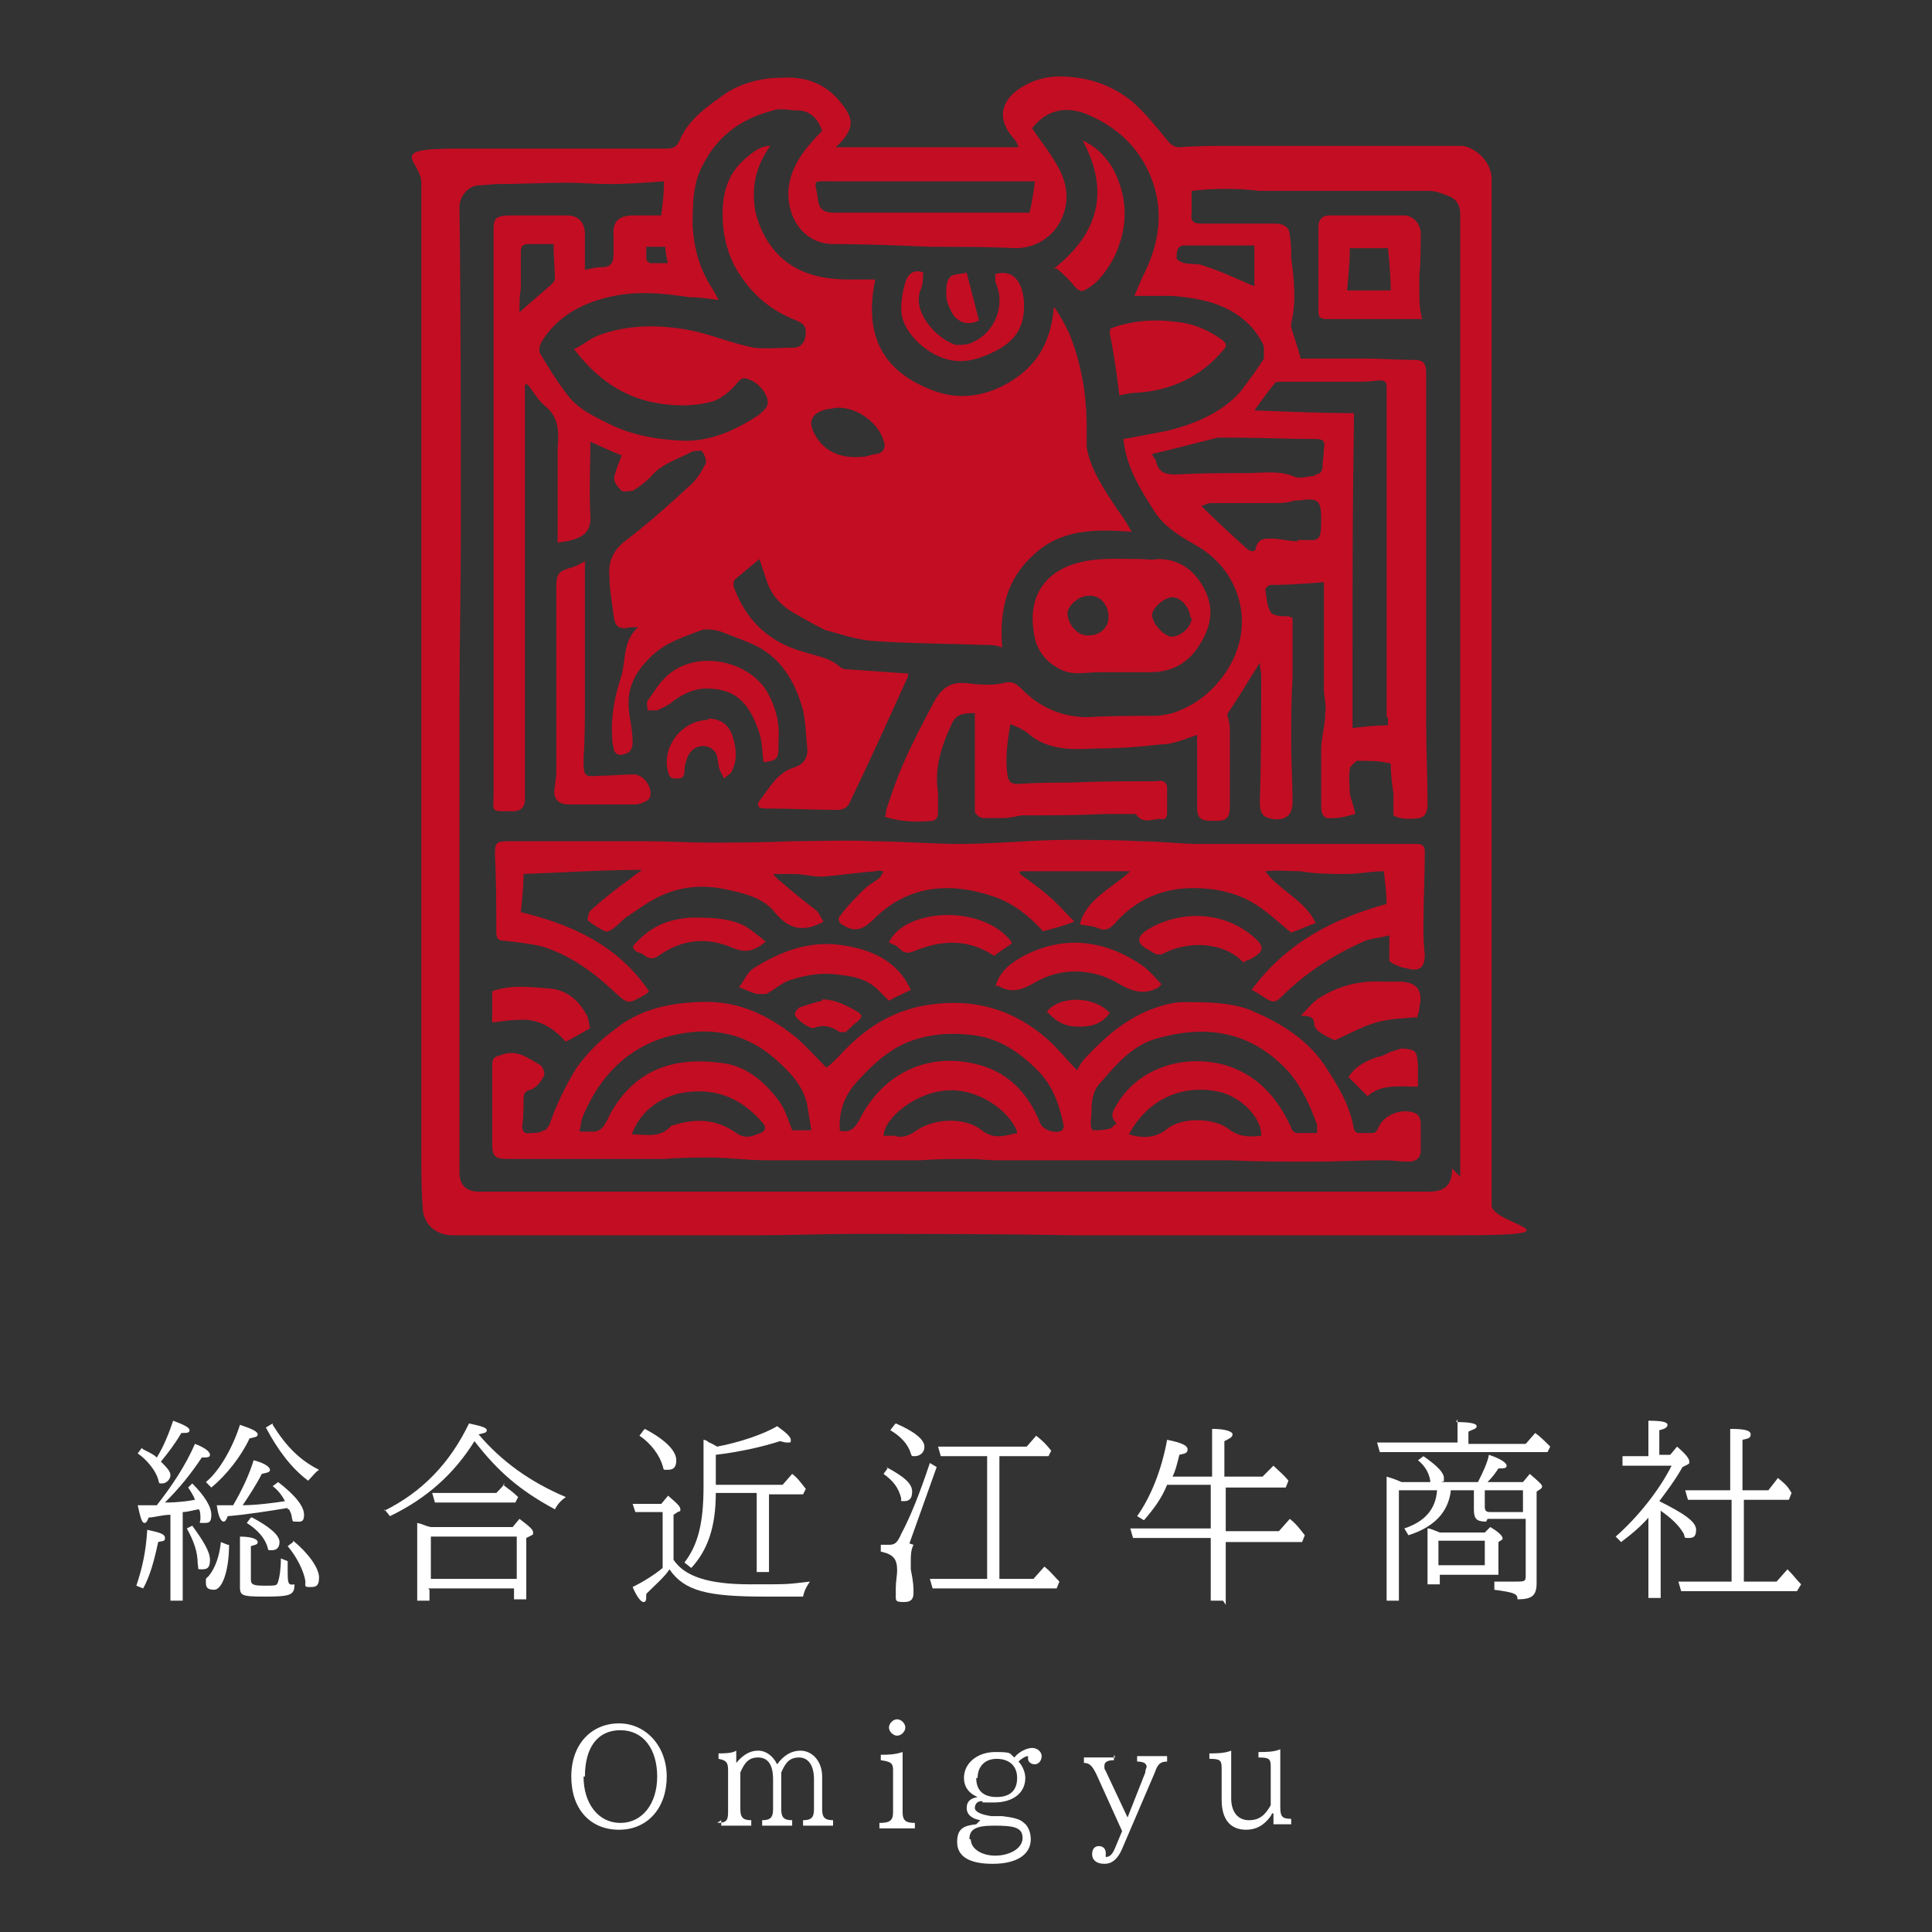 <?xml version="1.0" encoding="UTF-8"?>
<svg id="_レイヤー_1" data-name=" レイヤー 1" xmlns="http://www.w3.org/2000/svg" version="1.1" viewBox="0 0 141.7 141.7">
  <rect x="0" y="0" width="141.7" height="141.7" fill="#333333" stroke="none"/>
  <defs>
    <style>
      .cls-1 {
        fill: #c30d23;
      }

      .cls-1, .cls-2 {
        stroke-width: 0px;
      }

      .cls-2 {
        fill: #fff;
      }
    </style>
  </defs>
  <g id="YMvvw2">
    <g>
      <path class="cls-1" d="M60.5,78.4c.4-.3.7-.6,1-.9,1.8-2,3.9-3.4,6.6-3.8,3.3-.5,6.2.3,8.7,2.5.8.7,1.5,1.6,2.2,2.3.2-.4.4-.7.6-.9,1.5-1.6,3.1-3,5.2-3.7.6-.2,1.3-.4,2-.4,1.6,0,3.2,0,4.7.5,2.2.9,4.3,2.1,5.7,4.2.9,1.4,1.8,2.8,2.1,4.6,0,.1.2.3.3.3.4,0,.8,0,1.1,0,.2,0,.3-.2.4-.4.4-1,1.9-1.5,2.8-1,.2.1.3.5.3.7,0,.7,0,1.3,0,2,0,.5-.3.8-.9.8-.6,0-1.2-.1-1.7-.1-1.8,0-3.6.1-5.3.1-2.1,0-4.1,0-6.2-.1-3.5,0-7,0-10.6,0h-6.5c-.6,0-1.2-.1-1.8-.1-1.2,0-2.4,0-3.7.1-.2,0-.4,0-.6,0-3.6,0-7.1,0-10.7,0-1.4,0-2.8-.2-4.1-.2-1.1,0-2.2,0-3.3.1-.3,0-.6,0-.9,0h-10.7c-.9,0-1.1-.2-1.1-1.1,0-1.9,0-3.8,0-5.8,0-.5.2-.6.6-.7,1.2-.5,2,.2,2.9.7.2.1.4.6.3.8-.2.4-.5.8-.9,1-.4.1-.6.2-.6.7s0,1.3-.1,2c0,.4.2.6.6.5.3,0,.7,0,1-.2.2,0,.3-.3.4-.4.5-1.5,1.2-2.9,2-4.2.8-1.1,1.7-2,2.8-2.8,1.7-1.4,3.8-1.9,6-2,2.9-.2,5.2.9,7.3,2.6.8.7,1.5,1.5,2.3,2.3h0ZM81.9,82.4c-.4-.4-.4-.7-.1-1.2,1.6-2.9,5-3.9,8-3.1,2.4.7,3.9,2.4,4.9,4.6,0,.2.3.4.4.4.5,0,1,0,1.5,0,0-.2,0-.4,0-.6-.5-1.4-1.1-2.7-2-3.8-2.6-2.9-5.8-3.6-9.5-2.6-1.8.4-3,1.7-4.2,3.1-.3.3-.6.7-.7,1.1-.2.6-.1,1.2-.2,1.9,0,.3,0,.7.2.7.3,0,.7,0,1.1-.1.2,0,.3-.2.6-.4h0ZM59.5,82.9c-.1-.7-.2-1.3-.3-1.9-.3-1.4-1.3-2.4-2.3-3.3-2.5-2.2-5.4-2.5-8.5-1.5-2.8,1-4.6,3.1-5.7,5.8-.1.3-.1.6-.2,1,.4,0,.8,0,1.1,0,.2,0,.5-.2.6-.3.2-.3.4-.6.5-.9,2-3.7,5.2-4.3,8.5-3.8,1.7.3,2.9,1.4,3.9,2.7.5.7.7,1.4,1,2.2,0,0,1.5,0,1.4,0ZM61.5,82.9c.7.2,1.1,0,1.5-.7,1.6-3.3,4.8-5,8.4-4.2,2.4.5,4,2.1,4.9,4.4.2.5,1.2.8,1.6.5,0,0,.2-.3.1-.4-.3-1.5-.8-2.9-1.9-4-1.4-1.4-2.9-2.4-4.9-2.6-1.8-.2-3.6,0-5.2.8-1.3.7-2.3,1.7-3.2,2.7-.9,1-1.3,2.2-1.2,3.5ZM46.3,83.2c1.1,0,2.1.3,2.9-.6,0,0,.2-.1.3-.1,1.6-.5,3.1-.4,4.5.6.6.4,1,.3,1.5.1.7-.2.8-.5.3-1-1.6-1.8-3.6-2.5-6-2-1.6.4-2.9,1.4-3.5,3.1h0ZM92.5,83.2c0-1.2-1.4-2.7-3-3.1-2.5-.6-5.2.3-6.7,3.1,1,.3,1.9.3,2.8-.4,1.1-.9,3.5-.8,4.5,0,.8.6,1.5.6,2.4.5h0ZM74.6,83c-.6-1.6-3-3.3-5.4-3-2,.2-4.3,1.9-4.4,3.3.3,0,.6,0,.8,0,.6.2,1,0,1.5-.3,1.3-1,3.7-1.1,4.9-.1.9.7,1.7.4,2.6.2Z"/>
      <path class="cls-1" d="M101.9,70.5v-1.9c-.7.2-1.4.2-2,.5-2.2,1-4.2,2.3-5.9,4-.5.5-.7.4-1.2.1-.3-.2-.6-.4-1-.6,2.5-3.4,5.9-5.2,9.9-6.3,0-.7-.1-1.5-.2-2.4-.9,0-1.8.2-2.7.2-1.1,0-2.3,0-3.4-.2-.9,0-1.7-.1-2.6,0,1,1.4,2.9,2.1,3.7,3.8-.6.2-1.2.5-1.8.7-1-.8-1.9-1.7-3-2.3-.9-.5-2-.8-3-.9-2.7-.3-5.1.4-7,2.6-.3.3-.6.5-1.1.3-.4-.2-.9-.2-1.4-.3.5-1.9,2.3-2.6,3.7-3.9h-8.1v.2c.7.5,1.4,1,2.1,1.6.7.6,1.2,1.2,1.9,1.9-.8.3-1.5.5-2.3.7-1-1.1-2.1-2-3.5-2.5-3.1-1.1-6.3-1-8.9,1.6-.9.9-1.5,1-2.5.3,0,0-.2-.4,0-.5.5-.7,1.1-1.3,1.7-1.9.4-.4.8-.6,1.2-.9.1-.1.2-.3.3-.5-.2,0-.4-.1-.6,0-1.3.1-2.6.3-3.9.4-.7,0-1.4-.2-2.1-.2-.4,0-.8,0-1.5,0,.2.2.3.4.5.5.9.8,1.8,1.5,2.7,2.2.2.2.3.5.5.8-1.3.7-2.4.7-3.5-.6-.9-1.2-2.4-1.5-3.8-1.8-1.5-.3-3-.2-4.4.4-1,.4-1.9,1.1-2.8,1.7-.3.2-.5.5-.8.7-.2.2-.6.4-.7.3-.5-.2-.9-.5-1.3-.8,0,0,0-.6.3-.8.9-.8,1.9-1.6,2.9-2.3.2-.2.4-.3.8-.6-3,0-5.8.2-8.7.3,0,.9-.1,1.8-.2,2.8,3.7.9,7.1,2.4,9.4,5.8-.1.1-.2.2-.2.2-1.4.8-1.3.8-2.5-.3-1.5-1.4-3.2-2.6-5.2-3.2-.9-.2-1.8-.3-2.7-.4-.5,0-.6-.2-.6-.7,0-1.8,0-3.7-.1-5.6,0-.9.1-1,1-1h5c1.7,0,3.5,0,5.2,0,1.5,0,3,.1,4.5.1s4,0,5.9-.1c2,0,4-.1,6.1,0,2.1,0,4.3.2,6.4.2,2.6,0,5.2-.3,7.9-.3,1.8,0,3.6,0,5.3.1,1.5,0,2.9.2,4.4.2,2,0,3.9,0,5.9,0,3,0,5.9,0,8.9,0s.7,0,1.1,0c.5,0,.6.2.6.6,0,1.8-.1,3.6-.1,5.4,0,.7,0,1.4.1,2.1,0,1-.4,1.3-1.4,1-.3,0-.6-.2-.9-.3h0Z"/>
      <path class="cls-1" d="M80.7,49.3c-1.1,0-2.1.3-3.1-.3-1.1-.6-1.7-1.6-1.8-2.8-.4-2.8,1.2-4.5,3.6-5,1.3-.3,2.8-.2,4.2-.2.4,0,.9.1,1.3,0,1.5,0,2.5.7,3.2,1.8.9,1.4.9,2.8,0,4.3-.8,1.4-2,2.2-3.7,2.2-1.3,0-2.5,0-3.8,0h0ZM81.3,45.2c0-.9-.7-1.6-1.5-1.5-.7,0-1.6.8-1.5,1.4.1.8.8,1.6,1.6,1.5.8,0,1.4-.6,1.4-1.3h0ZM87.3,45.3c0-.7-.7-1.5-1.3-1.5-.6,0-1.5.8-1.5,1.3,0,.6.8,1.5,1.4,1.6.7,0,1.5-.7,1.5-1.4h0Z"/>
      <path class="cls-1" d="M42.9,41.2c0,3.4,0,6.8,0,10.2,0,1.4,0,2.8-.1,4.2v.3c0,1,.1,1.1,1.1,1,.9,0,1.7-.1,2.6-.1.8,0,1.5,1.2,1.1,1.8-.2.2-.7.4-1,.4-1.1,0-2.2,0-3.3,0-.5,0-1.1,0-1.6,0-.8,0-1.2-.5-1-1.3,0-.3.1-.6.1-1v-13.5c0-1.1.1-1.3,1.2-1.6.3-.1.7-.3,1-.5h0Z"/>
      <path class="cls-1" d="M104.2,23.4h-6.9c-.4,0-.6-.1-.6-.5,0-2.1,0-4.2,0-6.3,0-.5.3-.8.8-.8h5.5c.6,0,1.2.6,1.2,1.3,0,1.1,0,2.1-.1,3.2,0,.3,0,.6,0,1,0,.7,0,1.3.2,2.1h0ZM98.8,21.3h3.2c0-1-.1-2.1-.2-3.1h-2.8c0,1.1-.1,2-.2,3.1Z"/>
      <path class="cls-1" d="M82.1,29c-.2-1.6-.4-3.1-.7-4.5,0-.4,0-.4.3-.5,1.5-.5,3-.6,4.5-.4,1.3.1,2.4.6,3.4,1.3.4.3.4.5.1.8-1.6,1.9-3.7,2.9-6.2,3.1-.5,0-1,.1-1.4.2h0Z"/>
      <path class="cls-1" d="M66.8,72.6c-.6.3-1.1.5-1.6.8-.3-.3-.6-.6-.9-.9-.8-.7-1.7-.9-2.7-1-1.3-.2-2.5,0-3.7.4-.6.2-1.1.7-1.7,1-.2,0-.5,0-.7,0-.4-.1-.8-.3-1.3-.5.4-.5.6-1.1,1.1-1.4,1.9-1.2,4-2,6.3-1.7,2.2.3,4.2,1.1,5.2,3.3h0Z"/>
      <path class="cls-1" d="M73,72.4c.3-1.2,1.2-1.8,2.1-2.3,3.1-1.6,6.1-1.1,8.8.8.5.4.9.9,1.3,1.3-.2.1-.2.2-.2.2-1.2.7-2.2.2-3.2-.4-1.9-1-4-1-5.8,0-1,.6-1.8.9-2.8.3,0,0-.1,0-.2,0Z"/>
      <path class="cls-1" d="M104,74.6c-1.1.1-2.1.1-3.1.4-1,.3-1.9.8-3,1.3-.2-.1-.7-.3-1.1-.6-.2-.1-.4-.4-.4-.5,0-.6-.3-.7-1-.7.5-.5.8-.9,1.2-1.2,1.5-1,3.1-1.4,4.9-1.3.4,0,.7,0,1.1,0,1.3,0,1.8.6,1.5,1.9,0,.3-.1.5-.2.8h0Z"/>
      <path class="cls-1" d="M56,55.9c-.1-.8-.1-1.7-.4-2.4-.7-2-1.7-3-3.8-3-.9,0-1.7.4-2.4.9-.3.3-.8.5-1.2.7-.2,0-.5,0-.7,0,0-.2-.1-.6,0-.7.5-.7.9-1.4,1.5-1.9,2.2-1.9,6-1,7.3,1.3.6,1.1.9,2.2.8,3.5,0,.2,0,.3,0,.5,0,.9-.2,1-1.1,1.1h0Z"/>
      <path class="cls-1" d="M67.7,20c0,.4,0,.9-.2,1.3-.6,1.7,1.3,3.6,2.6,4,.3,0,.7,0,1-.1,1.4-.5,2.3-1.9,2.2-3.4,0-.4-.2-.8-.3-1.2,0-.2,0-.3,0-.5,1.4-.4,2,.7,2.1,2,.1,2-.7,3-2.4,3.8-1.1.5-2.2.8-3.4.4-1.4-.4-3.2-2-3.2-3.6,0-.7.1-1.3.3-2,.2-.6.6-1,1.4-.7h0Z"/>
      <path class="cls-1" d="M77.3,19.7c3.3-2.6,4.1-5.7,2.1-9.4,1.1.5,1.8,1.3,2.3,2.2,1.1,2.2,1,4.3,0,6.4-.5.9-1.1,1.8-2,2.3-.3.2-.5.2-.8-.1-.4-.5-.9-1-1.4-1.4h0Z"/>
      <path class="cls-1" d="M43.3,75.4c-.7.4-1.2.7-1.8,1-.9-1-2-1.7-3.4-1.6-.6,0-1.3.1-2,.2v-2.3c1.4-.5,2.8-.3,4.2-.2,1.2.1,2.1.8,2.7,1.9.2.3.2.8.3,1.1h0Z"/>
      <path class="cls-1" d="M91.2,70.6c-1.5-1.6-4.2-1.6-6-.6,0,0-.2,0-.3,0-.2,0-.4-.2-.6-.3-1-.5-1-1,0-1.6,2.3-1.3,5.3-1.3,7.5.5,1,.8,1,1.2-.2,1.8-.1,0-.3.1-.4.2h0Z"/>
      <path class="cls-1" d="M56.1,69.1c-.8.7-1.5.8-2.4.4-1.9-.8-3.7-.6-5.4.6-.3.2-.6.3-1,0-.2-.2-.4-.2-.6-.3-.3-.2-.4-.4,0-.7,1.1-1.2,2.4-1.7,4-1.8,1.3,0,2.5,0,3.7.5.6.3,1.2.8,1.8,1.3h0Z"/>
      <path class="cls-1" d="M74.2,69.2c-.4.3-.9.6-1.3.9-1.8-1.2-3.7-1.2-5.7-.4-.5.2-.8.3-1.2-.1s-.6-.3-.8-.5c1.2-2.5,6.9-2.8,9,0h0Z"/>
      <path class="cls-1" d="M51.9,52.7c.9,0,1.5.4,1.8,1.2.3.9.4,1.8,0,2.6,0,.2-.4.4-.6.6-.1-.2-.2-.4-.3-.6-.2-.5-.1-1.1-.4-1.4-.6-.7-1.7-.4-2,.5-.1.3-.2.6-.2.9,0,.4-.1.6-.5.6-.4,0-.6,0-.7-.5-.5-1.8,1-3.8,3-3.8h0Z"/>
      <path class="cls-1" d="M104,79.7c-1.4,0-2.7-.2-3.7.7-.5-.5-.9-.9-1.4-1.4.5-.8,1.3-1.2,2.2-1.5.3,0,.7-.3,1-.4.2,0,.5-.2.8-.2,1,.1,1,.2,1.1,1.2,0,.5,0,1,0,1.6Z"/>
      <path class="cls-1" d="M60.3,73.3c.9,0,1.7.4,2.4.8.6.3.6.5.1.9-.3.2-.5.5-.8.7,0,0-.3,0-.4,0-.6-.4-1.2-.6-1.9-.3-.3.1-1.4-.7-1.4-1,0-.2.2-.4.3-.5.6-.2,1.2-.4,1.7-.5h0Z"/>
      <path class="cls-1" d="M76.7,74.3c.9-1.3,3.5-1.3,4.7,0-.6.8-1.3,1-2.3,1s-1.7-.4-2.3-1.1Z"/>
      <path class="cls-1" d="M70.9,20c.3,1.2.6,2.3.9,3.5-.7.4-1.6.2-2-.6-.2-.4-.4-.8-.4-1.3s0-1,.3-1.3c.2-.2.8-.2,1.2-.3Z"/>
    </g>
  </g>
  <g>
    <path class="cls-2" d="M48.9,130.3c0,2.3-1.4,3.9-3.5,3.9s-3.5-1.5-3.5-3.9,1.5-3.9,3.5-3.9,3.5,1.7,3.5,3.9h0ZM42.8,130.3c0,2,1.1,3.4,2.7,3.4s2.7-1.4,2.7-3.4-1-3.4-2.7-3.4-2.6,1.3-2.6,3.4Z"/>
    <path class="cls-2" d="M52.6,133.7c.7,0,.8-.2.8-.8v-3.1c0-.6-.2-.7-.7-.8v-.4c.4,0,1,0,1.3-.2v.9c.5-.6,1-.9,1.6-.9s1.1.4,1.4,1c.5-.7,1.1-1,1.7-1,.9,0,1.6.8,1.6,1.9v2.4c0,.6.2.8.8.8v.4h-2.2v-.4c.6,0,.8-.2.8-.8v-2.2c0-1-.4-1.6-1.1-1.6s-1,.4-1.3,1.1v2.7c0,.6.2.8.8.8v.4h-2.2v-.4c.6,0,.8-.2.8-.8v-2.2c0-1.1-.4-1.6-1.1-1.6s-1,.4-1.3,1.1v2.7c0,.6.2.8.8.8v.4h-2.2v-.4h0Z"/>
    <path class="cls-2" d="M64.5,133.7c.8,0,1-.2,1-.8v-3.1c0-.5-.2-.6-.9-.7v-.4c.5,0,1,0,1.6-.2v4.4c0,.6.2.8.9.8v.4h-2.6s0-.4,0-.4ZM66.4,126.7c0,.3-.3.6-.6.6s-.6-.3-.6-.6.3-.6.6-.6.6.3.6.6Z"/>
    <path class="cls-2" d="M71.9,133.5c-.6-.1-1-.4-1-.9s.3-.7.8-.8c-.7-.3-1-.8-1-1.4,0-1.1,1-1.9,2.3-1.9s1,.1,1.4.4c.3-.4.9-.7,1.3-.7s.7.3.7.6-.2.6-.5.6-.5-.2-.5-.4,0-.1,0-.2c-.2,0-.5.2-.7.4.3.3.5.8.5,1.2,0,1.1-.9,1.8-2.3,1.8s-.6,0-.9-.1c-.3,0-.5.2-.5.5s.5.5,1.2.6h.8c.8.1,1.3.2,1.6.5.3.2.5.7.5,1.2,0,1.1-1,1.8-2.8,1.8s-2.6-.6-2.6-1.6.5-1.2,1.4-1.3h0c0,0,0,0,0,0ZM71.2,134.9c0,.7.8,1.2,1.8,1.2s2-.5,2-1.3-.7-.9-2.1-.9-1.8.3-1.8,1ZM71.6,130.4c0,.9.5,1.4,1.5,1.4s1.5-.5,1.5-1.4-.6-1.4-1.5-1.4-1.4.6-1.4,1.4Z"/>
    <path class="cls-2" d="M81.7,128.7v.4c-.4,0-.7.1-.7.4s0,.2.1.4l1.6,3.4,1.3-3.3c0-.2.1-.4.1-.4,0-.3-.3-.4-.7-.4v-.4h2.2v.4c-.5,0-.7.2-.9.8l-2.4,5.6c-.3.7-.7,1.1-1.3,1.1s-.9-.3-.9-.7.2-.6.5-.6.5.2.5.5,0,.2,0,.3h0c.3,0,.5-.2.7-.7l.5-1.2-1.9-4.2c-.3-.6-.5-.8-.9-.8v-.4h2.3,0Z"/>
    <path class="cls-2" d="M93.2,133.2c-.5.7-1.1,1-1.8,1-1.2,0-1.8-.8-1.8-2.2v-2.3c0-.6-.1-.7-.9-.7v-.4c.5,0,1.1,0,1.6-.2v3.5c0,1,.5,1.6,1.3,1.6s1.2-.4,1.6-1.1v-2.8c0-.6-.1-.7-.9-.7v-.4c.6,0,1.1,0,1.6-.2v4.2c0,.7.1.9.8.9v.4h-1.3v-.8c0,0-.1,0-.1,0Z"/>
  </g>
  <g>
    <path class="cls-2" d="M10,116.3c.4-1.2.7-2.4.8-4.1.9.2,1.3.3,1.3.6s-.2.2-.5.3c-.3,1.4-.6,2.5-1.1,3.4l-.5-.2h0ZM14.3,110c-.1-.3-.3-.6-.5-.9l.3-.3c.9.9,1.4,1.7,1.4,2.3s-.2.6-.6.6-.2,0-.2-.3c0-.3,0-.5-.1-.7-.2,0-.8.2-1.2.2v6.5h-.9v-6.3c-.6,0-1.2.2-1.6.2-.1.3-.2.4-.3.4-.2,0-.3-.4-.5-1.3.2,0,.3,0,.4,0h1c1.1-1.4,2.1-2.9,2.8-4.5.8.3,1.1.6,1.1.8s-.2.2-.6.2c-.8,1.2-1.6,2.2-2.7,3.3h.1c.8,0,1.6-.1,2.1-.2h0c0,0,0,0,0,0ZM10.5,106.3c.6.3.8.4,1,.6.5-.8.9-1.8,1.2-2.7.8.3,1.2.5,1.2.7s-.2.2-.6.2c-.4.7-1,1.5-1.5,2.1.4.4.7.7.7,1s-.3.6-.6.6-.2,0-.3-.3c-.2-.7-.9-1.5-1.5-1.9l.3-.4h0ZM14.1,111.9c.8,1.1,1.3,1.9,1.3,2.5s-.2.7-.6.7-.2,0-.3-.4c0-.9-.3-1.7-.8-2.6l.4-.2ZM15.1,108.7c1-.8,2-2.6,2.5-4.2.9.3,1.3.5,1.3.7s-.2.2-.6.3c-.6,1.3-1.7,2.7-2.8,3.6l-.4-.4h0ZM16.8,113.3c0,1.9-.5,3.3-1.1,3.3s-.6-.3-.6-.6,0-.2.2-.4c.5-.6.8-1.5.9-2.5l.5.2ZM21.1,110.6c-1.2.2-3.1.5-4.4.6-.1.3-.2.4-.3.4-.2,0-.4-.4-.5-1.2.6,0,.7,0,1.2,0,.7-1.2,1.2-2.3,1.5-3.3.8.2,1.2.5,1.2.7s-.2.2-.6.3c-.4.8-1,1.7-1.4,2.3,1,0,2.5-.2,3.1-.3-.2-.4-.5-.8-.9-1.1l.4-.3c1.3,1,1.9,1.8,1.9,2.4s-.3.5-.6.5-.2,0-.3-.3c0-.2-.1-.4-.2-.6h-.1s0,0,0,0ZM21.1,114.9v.2c0,1,0,1.2.5,1.1,0,.8-.3.9-2.2.9s-1.8-.1-1.8-1v-3.4c.9,0,1.3.2,1.3.4s-.2.2-.5.3v2.4c0,.4.1.5,1,.5s.9,0,1-.3c.1-.3.2-.9.2-1.7l.5.2v.3h0ZM18.5,111.3c1.3.7,2,1.3,2,1.8s-.3.6-.6.6-.2,0-.3-.3c-.2-.6-.7-1.2-1.5-1.7l.3-.4h0ZM20,104.5c1,1.6,2,2.6,3.4,3.3-.3.2-.5.5-.8.8-1.2-.9-2.2-2.2-3.1-3.9l.5-.3h0ZM21.5,113c1.1.9,1.9,2,1.9,2.7s-.3.7-.7.7-.3-.1-.3-.4c-.1-.8-.7-1.9-1.3-2.6l.4-.3h0Z"/>
    <path class="cls-2" d="M28.2,110.8c2.8-1.4,4.8-3.5,6.2-6.4.9.2,1.3.3,1.3.5s-.2.2-.6.3c1.7,2,3.8,3.5,6.4,4.6-.3.2-.6.5-.8.9-2.6-1.4-4.2-2.8-5.9-5-1.5,2.4-3.5,4.2-6.2,5.5l-.4-.5h0ZM31.5,116.6v.8h-.9v-5.7c.5.1.5.2,1,.3h6l.5-.6c.8.6,1,.8,1,1s0,.1-.1.2l-.4.2v4.5h-.9v-.8h-6.3,0ZM37.9,112.7h-6.3v3.1h6.3v-3.1ZM36.9,108.9c.5.4.7.5,1.1.9l-.2.4h-5.9l-.2-.7h4.7s.7-.7.6-.7Z"/>
    <path class="cls-2" d="M48.6,110.9h-2l-.2-.6h2.1l.5-.6c.7.6.9.8.9,1s0,.1-.2.2l-.3.2v3.3c.8,1.2,2.5,1.8,5.6,1.8s2.6,0,4.4-.2c-.2.3-.4.6-.5,1.1h-2.8c-4.2,0-5.9-.4-7-2-.3.5-1.1,1.2-1.7,1.8,0,.4,0,.6-.2.6s-.5-.4-.8-1.1c.8-.4,1.6-.9,2.2-1.4v-3.9h0ZM47.3,104.8c1.5.8,2.3,1.6,2.3,2.3s-.4.7-.7.7-.2,0-.3-.3c-.2-.7-.8-1.6-1.7-2.2l.3-.4h0ZM56.4,115.3h-.9v-5.8h-3c0,2.5-.6,4.2-1.8,5.5l-.5-.4c1-1.3,1.4-2.9,1.4-5.6v-3.4s.2,0,.4.2c.1,0,.4.2.6.3,1.6-.3,3.4-.9,4.4-1.5.7.5,1,.8,1,1s0,.2-.2.2-.2,0-.6-.1c-1.2.4-3,.8-4.7,1v2.2h4.9l.7-.8c.4.3.6.6,1,1.1l-.2.4h-2.5v5.8h0Z"/>
    <path class="cls-2" d="M65,107.6c1.3.7,1.9,1.2,1.9,1.8s-.3.7-.6.7-.2,0-.2-.2c-.2-.8-.6-1.3-1.3-1.8l.3-.4h0ZM67,113.3c-.2.4-.2.8-.2,1.2s0,.2,0,.6c.2,1,.2,1.3.2,1.7s-.1.7-.7.7-.6-.1-.6-.4,0-.2,0-.6c0-.5.1-1,.1-1.3,0-.9-.3-1.2-1.2-1.4v-.5c.3,0,.5,0,.6,0,.4,0,.6-.1.9-.8.7-1.3,1.4-3.1,2.1-5.2l.5.3-2,5.6h0ZM65.7,104.4c1.4.6,2.1,1.2,2.1,1.7s-.4.7-.7.7-.2,0-.3-.2c-.2-.7-.8-1.3-1.5-1.7,0,0,.3-.4.3-.4ZM72.3,106.8h-3.3l-.2-.7h6.5l.7-.8c.5.4.7.6,1.1,1.1l-.2.4h-3.6v9h2.5l.8-.9c.5.4.7.7,1.1,1.1l-.2.5h-9.1l-.2-.7h4.2s0-9,0-9Z"/>
    <path class="cls-2" d="M89.7,117.4h-.9v-4.6h-5.7l-.2-.7h5.9v-3.2h-3.2c-.4,1-1,1.8-1.7,2.6l-.5-.3c1-1.4,1.8-3.4,2.2-5.6,1,.2,1.5.4,1.5.7s-.2.3-.6.4c-.2.8-.3,1.2-.5,1.6h2.9v-3.5c1,0,1.5.2,1.5.4s-.2.3-.6.5v2.6h2.8l.8-.8c.4.4.7.6,1.1,1.1l-.2.5h-4.4v3.2h3.9l.8-.9c.5.4.7.7,1.1,1.2l-.2.5h-5.6v4.6h0Z"/>
    <path class="cls-2" d="M106.8,104.3c1,0,1.5.1,1.5.3s-.2.2-.6.4v.9h4.2l.7-.8c.4.3.6.5,1.1,1l-.2.4h-12.3l-.2-.7h5.9s0-1.7,0-1.7ZM109,111.6c-.7,0-.9-.2-.9-.9v-1.4h-1.7s0,.1,0,.1c-.2,1.5-1.2,2.6-3.1,3.2l-.3-.5c1.5-.5,2.3-1.4,2.4-2.8h-2.8v8.1h-.9v-9.1c.3.1.4.1,1.1.4h2.1c0,0,0,0,0-.1-.1-.6-.4-1.1-.9-1.5l.4-.3c1,.7,1.5,1.2,1.5,1.6s0,.2-.2.3h2.7c.3-.6.7-1.4.8-2,.9.3,1.3.6,1.3.8s-.2.2-.6.2c-.2.3-.4.6-.8,1h2.6l.5-.6c.7.6.9.8.9.9s0,.1-.1.2l-.3.2v6.7c0,.9-.3,1.2-1.4,1.2,0-.4-.2-.5-1.7-.7v-.6c.7,0,1,0,1.5,0,.7,0,.8,0,.8-.4v-4.2h-2.8ZM105.5,116.2h-.8v-4.1c.2,0,.4.1.9.3h3.3l.4-.4c.7.4.9.7.9.8s0,.1,0,.1l-.3.2v2.4h-4.3v.7h0ZM108.9,114.8v-1.8h-3.4v1.8h3.4ZM111.8,109.3h-2.9v1.2c0,.3.1.4.4.4h2.4s0-1.6,0-1.6Z"/>
    <path class="cls-2" d="M121,111.2c-.6.7-1.3,1.3-2.1,1.9l-.4-.4c1.6-1.4,3.2-3.4,4.1-5.2h-3.6v-.7c-.1,0,1.9,0,1.9,0v-2.6c1,0,1.4.1,1.4.3s-.2.3-.6.4v1.8h.8l.5-.6c.7.6.9.9.9,1.1s0,.1-.1.2l-.4.2c-.5.9-1.1,1.7-1.7,2.5h0c1.8.9,2.7,1.5,2.7,2.1s-.3.6-.6.6-.2,0-.3-.3c-.4-.7-1-1.2-1.7-1.7v6.4h-.9v-6.2h0ZM126.9,110h-3.1l-.2-.7h3.3v-4.5c1,0,1.5.1,1.5.4s-.2.3-.6.4v3.7h1.9l.7-.9c.6.5.7.6,1,1.1l-.2.5h-3.3v6h2.4l.8-.9c.5.5.6.7,1,1.1l-.3.5h-8.5l-.2-.7h3.9v-6h0Z"/>
  </g>
  <path class="cls-1" d="M107.3,10.7c-.4,0-.8,0-1.2,0-5.2,0-10.5,0-15.8,0-1.3,0-2.6,0-3.8.1-.4,0-.6-.2-.8-.4-.8-1-1.7-2.1-2.6-2.9-1.2-1-2.6-1.6-4.1-1.8-1.4-.2-2.7-.1-3.9.6-1.6.9-2.1,2.3-.8,3.8.2.2.3.4.4.7h-13.4c.2-.2.3-.3.4-.4.9-1,.9-1.7.1-2.7-1.1-1.5-2.6-2.1-4.4-2-1.4,0-2.8.3-4.1,1.1-1.4,1-2.8,1.9-3.5,3.6-.2.4-.5.5-.9.5-5.2,0-10.3,0-15.5,0s-2.5.9-2.5,2.5v71.1c0,1.3,0,2.7.1,4,0,1.2.9,2.1,2.2,2.1,7.5,0,15,0,22.4,0,2.3,0,4.7-.1,7-.1,5.4,0,10.8,0,16.2.1,9.4,0,18.9,0,28.3,0s2.3-.8,2.3-2.2V13.1c0-1.1-1-2.2-2.1-2.4h0ZM86.9,18c1.7,0,3.5,0,5.1,0v3c-1.2-.5-2.4-1.1-3.7-1.5-.4-.2-1-.1-1.4-.2-.2,0-.7-.3-.6-.4,0-.4,0-.9.6-.9ZM61.2,13.3h13.9c.2,0,.5,0,.8,0-.1.8-.2,1.6-.4,2.3h-6.4c-2.6,0-5.3,0-7.9,0-.7,0-1.1-.2-1.2-.9-.2-1.6-.6-1.4,1.2-1.4h0ZM49,19.3c-.4,0-.8,0-1.3,0-.1,0-.3-.2-.3-.3,0-.3,0-.6,0-.9h1.4c0,.4.1.8.2,1.3h0ZM106.5,85.7c0,1.2-.5,1.7-1.7,1.7H35.1c-.9,0-1.4-.5-1.4-1.4,0-11.5,0-23,0-34.6,0-4.1.1-8.1.1-12.2,0-8,0-16-.1-24,0-.8.6-1.5,1.3-1.6.5,0,1-.1,1.5-.1,1.7,0,3.4-.1,5.1-.1,1,0,2,.1,3.1.1,1.3,0,2.6-.1,4-.2,0,.9-.1,1.7-.2,2.5h-2c-1.2,0-1.6.5-1.5,1.6,0,.4,0,.8,0,1.2,0,.7-.2,1-.9,1-.4,0-.8.1-1.2.2v-2.6c0-.8-.4-1.4-1.3-1.4-1.4,0-2.8,0-4.1,0s-1.3.3-1.3,1.3v41.1c0,1.4-.3,1.3,1.4,1.3.5,0,.9-.2.9-.9,0-9.9,0-19.7,0-29.6v-.8c0,0,.1,0,.2,0,.4.5.8,1.2,1.3,1.6,1,.8,1,1.9.9,3.1,0,2.1,0,4.2,0,6.2v.7c1.5-.2,2.5-.5,2.4-2-.1-1.8,0-3.6,0-5.4.7.3,1.5.7,2.3,1-.2.5-.4,1-.5,1.4-.2.5.2.9.5,1.2.2.1.6,0,.8,0,.5-.3.9-.6,1.3-1,.8-1,2-1.3,3.1-1.9.2,0,.6-.1.7,0,.2.3.4.8.2,1-.3.6-.7,1.2-1.2,1.6-1.5,1.4-3.1,2.8-4.8,4.1-.8.7-1.1,1.5-1,2.5,0,1,.2,1.9.3,2.8s.4,1.1,1.3.9c0,0,.2,0,.5,0-1.1,1-.9,2.3-1.2,3.5-.5,1.5-.8,3-.7,4.5,0,.2,0,.5.1.8,0,.4.3.7.8.5.5-.1.6-.5.6-.9,0-1-.3-1.9-.3-2.8,0-1.4.6-2.4,1.6-3.4,1.1-1.1,2.5-1.5,3.8-2,.4-.1.9,0,1.3.1.8.3,1.6.6,2.3.9,2.1.9,3.2,2.7,3.8,4.9.2.9.2,1.8.3,2.7.1.8-.3,1.3-1,1.5-1.2.4-1.7,1.4-2.4,2.3-.4.5-.2.7.4.7,1.8,0,3.6.1,5.3.1.3,0,.7-.2.8-.5,1.5-3.1,2.9-6.2,4.3-9.3,0,0,0-.1,0-.2-1.4-.1-2.9-.2-4.3-.3-.2,0-.5,0-.7-.2-.8-.7-1.8-.8-2.7-1.1-2.5-.7-4.2-2.3-5.1-4.8,0-.2,0-.4.1-.5.6-.5,1.2-1,1.8-1.5.2.6.4,1.2.6,1.8.4,1,1.1,1.7,2,2.2.7.4,1.4.8,2.2,1.2,0,0,0,0,0,0,1.1.3,2.3.7,3.4.8,2.7.2,5.5.2,8.3.3.4,0,.9,0,1.3.2-.2-2.7.3-5,2.3-6.8,2-1.9,4.5-1.9,7.2-1.7-.4-.7-.7-1.2-1.1-1.7-.9-1.4-1.9-2.8-2.2-4.5,0-.5,0-1,0-1.5,0-2.4-.4-4.7-1.3-6.9-.3-.6-.6-1.2-1.1-1.9-.2,2.4-1.1,4.1-2.9,5.3s-3.8,1.6-5.8.9c-2.8-1-5.5-3.1-4.4-8.2-.6,0-1.2,0-1.8,0-1.9,0-3.7-.3-5.2-1.7-.9-.9-1.5-2-1.8-3.3-.3-1.7,0-3.3,1.1-4.8-.8,0-1.3.5-1.8.9-1.3,1.1-1.7,2.5-1.7,4.1,0,1.6.4,3.2,1.3,4.5,1,1.5,2.3,2.6,4.1,3.3.4.2.7.3.7.9,0,.6-.3,1.1-.9,1.1-1,0-2,.1-2.9,0-1.6-.3-3.2-1-4.8-1.3-2.2-.4-4.5-.4-6.6.4-.6.2-1.1.7-1.8,1,1.6,2.1,3.6,3.6,6.3,4,1.3.2,2.7.2,4-.2.5-.2,1-.6,1.4-1,.6-.7.6-.8,1.3-.5.7.3,1.3,1.2,1.2,1.7,0,.3-.4.6-.6.8-1.8,1.2-3.8,2.1-6,1.9-1.7-.1-3.3-.4-4.8-1.1-1.2-.6-2.6-1.2-3.4-2.4-.7-.9-1.3-1.9-1.9-2.9-.1-.2,0-.6.1-.8,1.1-1.8,2.8-2.8,4.9-3.3,2-.5,4-.3,6,0,.7,0,1.3.1,2.1.2-.2-.4-.3-.6-.5-.9-.9-1.4-1.3-2.9-1.4-4.5,0-1.6,0-3.2.8-4.6,1.1-2.1,2.8-3.3,5.1-3.9.5-.2,1.2,0,1.8,0,.9,0,1.5.6,1.8,1.5-1.1,1.1-2.1,2.3-2.4,3.8-.4,2,.7,4.4,3.1,4.5,2.5,0,4.9.1,7.3.2,2.1,0,4.1,0,6.2.1,1.6,0,3-1,3.5-2.5.5-1.4.1-2.7-.6-3.8-.5-.9-1.2-1.7-1.7-2.5,1.1-1.4,2.6-1.7,4.3-.9,2.2,1,3.8,2.6,4.6,5,.7,2.2.4,4.3-.6,6.4-.3.6-.5,1.1-.8,1.8,1,0,1.9,0,2.8,0,2.2.2,4.3.6,5.9,2.4.3.4.6.8.8,1.3,0,.3,0,.7,0,.9-.5.8-1.1,1.6-1.7,2.4-1.4,1.6-3.4,2.4-5.4,2.9-1,.2-2.1.4-3.2.6.2,2.1,1.3,3.8,2.4,5.5.8,1.1,1.9,1.7,3.1,2.4,3,1.8,4.2,5.6,2.2,8.9-1,1.6-2.3,2.7-4.1,3.3-.4.1-.9.2-1.3.2-1.6,0-3.3,0-4.9.1-1.9,0-3.5-.7-4.8-2-.4-.4-.7-.7-1.4-.5-.9.2-1.9.1-2.8,0-1.1-.1-1.7.4-2.2,1.2-.8,1.5-1.6,3-2.3,4.6-.5,1.1-.9,2.3-1.3,3.5,0,.1,0,.3-.1.5,1.2.4,2.4.4,3.5.3.2,0,.4-.3.4-.5,0-.5,0-1.1,0-1.6-.3-1.8.3-3.5,1-5,.3-.7.8-.8,1.7-.8v3.3c0,1.3,0,2.6,0,3.9,0,.2.4.5.6.5.5,0,.9,0,1.4,0s.9-.1,1.4-.2c2.1,0,4.1,0,6.2-.1.6,0,1.2,0,1.8,0s.3,0,.4,0c.6.9,1.4.2,2.1.4,0,0,.2-.2.2-.4,0-.6,0-1.3,0-1.9,0-.5-.4-.6-.8-.5-2.1,0-4.2,0-6.4.1-1.2,0-2.5,0-3.7.1-.5,0-.7-.1-.8-.6-.2-1.3,0-2.5.2-3.8.5.2.9.4,1.2.6,1.4,1.3,3.2,1.3,4.9,1.2,1.6,0,3.2-.1,4.9-.3.9,0,1.8-.4,2.7-.7v2.8c0,.8,0,1.7,0,2.5s.3,1,1,1h.5c.6,0,.9-.2.9-1,0-1.9,0-3.9,0-5.8,0-.3-.1-.7-.2-1,.8-1.2,1.6-2.5,2.4-3.8,0,.4.1.7.1.9,0,3.1,0,6.2-.1,9.3,0,1,.3,1.2,1.2,1.3.8,0,1.2-.4,1.2-1.3,0-1.5-.1-2.9-.1-4.4s0-3.1.1-4.6c0-1.5,0-3,0-4.5-.2,0-.2-.1-.3-.1-.4,0-1.1,0-1.3-.3-.3-.5-.3-1.1-.4-1.7,0,0,.2-.3.4-.3,1.3,0,2.6-.1,3.9-.2v7.8c0,.6.2,1.2.1,1.8,0,.9-.3,1.8-.3,2.7,0,1,0,2,0,2.9v1.2c0,.7.2,1,.9.9.6,0,1.2-.2,1.6-.3-.1-.6-.3-1-.4-1.5,0-.6-.1-1.2,0-1.8,0-.2.3-.4.5-.6,0,0,.1,0,.2,0,.8,0,1.5,0,2.3.2,0,.7.1,1.5.2,2.2,0,.5,0,1,0,1.6.5.3,1.2.3,1.9.2.5-.1.6-.6.6-1,0-2-.1-4.1-.1-6.1s0-3.5,0-5.3c0-1.3,0-2.5,0-3.8,0-5.5,0-11,0-16.5,0-.6-.2-.9-.8-.9-1.2,0-2.4-.1-3.6-.1-1.7,0-3.3,0-4.8,0-.2-.8-.5-1.6-.7-2.3,0,0,0-.2,0-.3.4-1.6.2-3.2,0-4.8,0-.5,0-1.1-.1-1.6,0-.6-.4-.9-1.1-.9-1.8,0-3.6,0-5.4,0-.6,0-.8-.2-.7-.8,0-.5,0-1,0-1.6,1.7-.2,3.3-.2,5,0,.2,0,.4,0,.6,0,3.9,0,7.9,0,11.8,0,.5,0,1,.2,1.5.4.5.2.8.6.8,1.3,0,23.5,0,47.1,0,70.6h0ZM38.2,18.5c0-.4.1-.6.6-.6.6,0,1.1,0,1.8,0,0,.9.1,1.8.1,2.6,0,.1-.2.3-.3.4-.7.6-1.5,1.3-2.3,2,0-.6,0-1.2.1-1.8,0-.9,0-1.8,0-2.7ZM60.7,30c.3,0,.5-.1.8-.1,1.4,0,2.9,1.1,3.3,2.4.2.5,0,.9-.5,1-.3,0-.7.2-1,.2-1,.1-2.5,0-3.4-1.4-.7-1.1-.5-1.8.8-2.1h0ZM101.8,52.6c0,.2,0,.4,0,.6-.9,0-1.8.1-2.6.2,0-1.7,0-3.4,0-5,0-5.8,0-11.5.1-17.3v-.8c-2.4,0-4.8-.1-7.3-.2.6-.8,1-1.4,1.5-2,0-.1.3-.1.5-.1h5.1c.7,0,1.3,0,2-.1.5,0,.6.1.6.5h0v24.2h0ZM96.5,34.9c-.6,0-1.2.3-1.7,0-1.1-.4-2.3-.2-3.4-.2-1.7,0-3.4,0-5.2.1-.8,0-1.2-.2-1.4-.9,0-.2-.2-.3-.3-.6,1.7-.4,3.2-.8,4.8-1.2.4,0,.8,0,1.2,0,2,0,4,.1,6,.1.6,0,.7.2.6.7,0,.5-.1.9-.1,1.3s-.2.6-.6.6h0ZM95.2,39.7c-.7,0-1.3-.2-2-.2-.5,0-.9,0-1.1.7,0,.3-.4.3-.7,0-1.1-1-2.2-2-3.3-3.1.2,0,.4-.2.7-.2,1.3,0,2.6,0,4,0s1.5,0,2.2-.2c.1,0,.2,0,.3,0,1.4-.2,1.6,0,1.6,1.4h0c0,1.8-.2,1.5-1.7,1.5h0Z"/>
</svg>